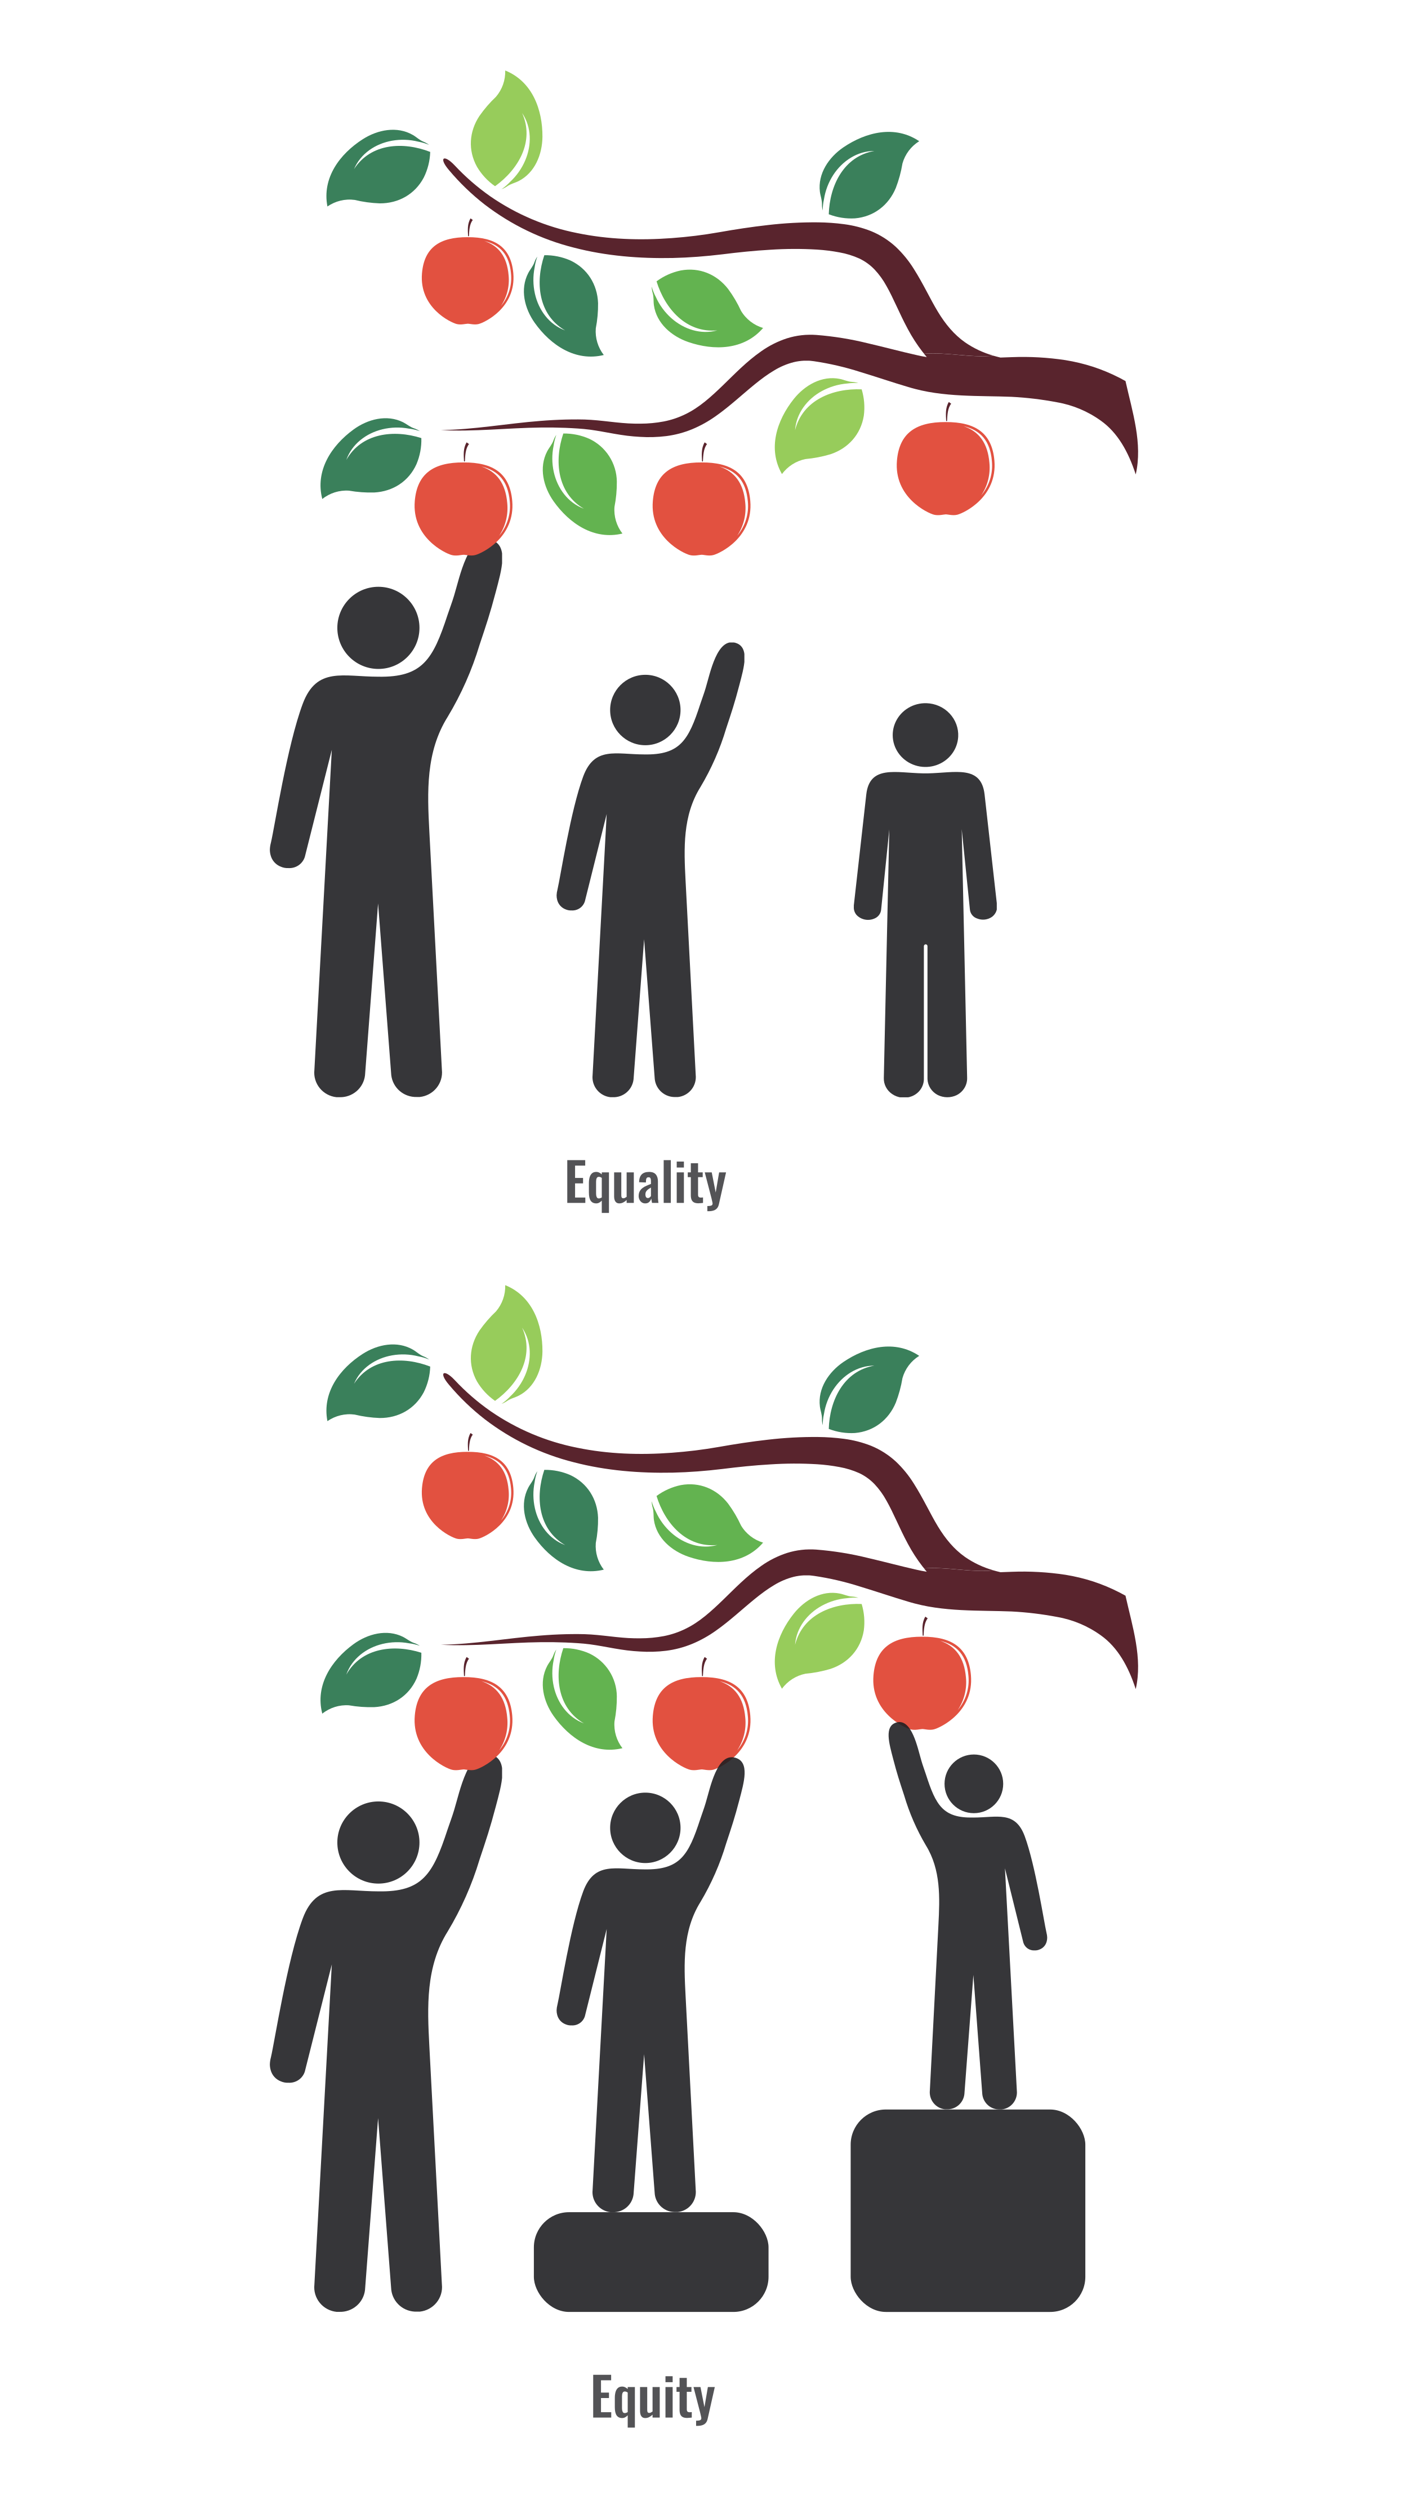 <svg width="480" height="852" viewBox="0 0 480 852" fill="none" xmlns="http://www.w3.org/2000/svg">
<g clip-path="url(#clip0)">
<path fill-rule="evenodd" clip-rule="evenodd" d="M92 289.537C91.992 290.187 92.075 290.836 92.248 291.464C92.469 292.358 92.906 293.186 93.522 293.876C94.139 294.565 94.915 295.096 95.785 295.422C96.576 295.762 97.435 295.917 98.296 295.878C99.53 295.957 100.755 295.624 101.775 294.932C102.795 294.239 103.55 293.228 103.92 292.059L113.117 255.555L107.175 364.717C106.937 366.933 107.597 369.151 109.009 370.885C110.422 372.62 112.472 373.727 114.709 373.966H115.735C117.866 374.032 119.945 373.301 121.557 371.918C123.17 370.536 124.197 368.603 124.436 366.504L128.893 307.929L133.385 366.434C133.624 368.532 134.652 370.465 136.264 371.848C137.877 373.231 139.955 373.962 142.087 373.896H143.113C145.35 373.657 147.399 372.549 148.812 370.815C150.225 369.081 150.885 366.863 150.647 364.647L146.367 283.406C145.659 269.918 145.093 256.326 152.628 244.31C157.263 236.614 160.911 228.376 163.487 219.787C165.822 212.78 167.024 209.277 169.005 201.78C170.986 194.283 173.568 185.77 167.378 183.983C159.596 181.741 156.766 196.595 154.821 202.936C154.149 205.213 153.3 207.385 152.557 209.627C147.605 224.726 144.068 230.927 128.964 230.647C116.973 230.647 107.988 227.144 103.213 239.86C97.872 254.154 93.627 281.9 92.354 287.225C92.149 287.98 92.031 288.755 92 289.537V289.537Z" fill="#1E1E21" fill-opacity="0.89"/>
<circle cx="129" cy="214" r="14" fill="#1E1E21" fill-opacity="0.89"/>
</g>
<g clip-path="url(#clip1)">
<path fill-rule="evenodd" clip-rule="evenodd" d="M189.749 305.144C189.742 305.674 189.81 306.203 189.949 306.714C190.128 307.444 190.482 308.119 190.98 308.681C191.478 309.243 192.106 309.676 192.81 309.942C193.449 310.218 194.144 310.345 194.84 310.313C195.838 310.378 196.829 310.106 197.654 309.542C198.479 308.977 199.09 308.153 199.389 307.2L206.826 277.441L202.02 366.432C201.828 368.238 202.362 370.047 203.504 371.46C204.647 372.874 206.304 373.777 208.113 373.971H208.943C210.667 374.025 212.348 373.429 213.652 372.302C214.955 371.175 215.787 369.599 215.98 367.888L219.584 320.137L223.217 367.831C223.41 369.542 224.241 371.118 225.545 372.245C226.849 373.372 228.53 373.968 230.254 373.914H231.083C232.892 373.72 234.55 372.817 235.693 371.403C236.835 369.99 237.369 368.181 237.176 366.375L233.715 300.146C233.143 289.15 232.685 278.069 238.778 268.274C242.527 262 245.477 255.285 247.56 248.282C249.448 242.57 250.421 239.714 252.022 233.603C253.624 227.491 255.712 220.551 250.707 219.095C244.413 217.267 242.125 229.376 240.552 234.545C240.008 236.402 239.322 238.172 238.721 240C234.716 252.309 231.856 257.364 219.641 257.136C209.944 257.136 202.678 254.28 198.817 264.647C194.497 276.299 191.065 298.918 190.035 303.259C189.87 303.874 189.774 304.507 189.749 305.144V305.144Z" fill="#1E1E21" fill-opacity="0.89"/>
<circle cx="220" cy="242" r="12" fill="#1E1E21" fill-opacity="0.89"/>
</g>
<g clip-path="url(#clip2)">
<path fill-rule="evenodd" clip-rule="evenodd" d="M326.073 373.293C327.198 372.741 328.137 371.887 328.78 370.833C329.423 369.778 329.744 368.568 329.704 367.342L327.861 282.612L330.654 310.031C330.721 310.707 330.985 311.35 331.416 311.885C331.846 312.419 332.425 312.823 333.083 313.048C333.923 313.396 334.842 313.524 335.749 313.419C336.655 313.315 337.518 312.98 338.25 312.45C338.84 311.991 339.3 311.393 339.589 310.714C339.877 310.034 339.983 309.294 339.898 308.564L335.653 270.791C334.508 260.655 325.571 263.4 316.354 263.59H314.679C305.434 263.427 296.469 260.655 295.324 270.791L291.079 308.564C291.066 308.745 291.066 308.926 291.079 309.107C291.018 310.09 291.337 311.059 291.973 311.825C292.718 312.629 293.704 313.185 294.791 313.414C295.879 313.644 297.013 313.534 298.033 313.102C298.667 312.859 299.22 312.452 299.634 311.925C300.047 311.398 300.305 310.772 300.379 310.113L303.172 282.694L301.301 367.424C301.268 368.484 301.507 369.535 301.994 370.483C302.481 371.432 303.203 372.248 304.094 372.859C305.06 373.535 306.187 373.963 307.369 374.101C308.551 374.238 309.749 374.082 310.852 373.647C312.035 373.183 313.054 372.393 313.783 371.375C314.512 370.356 314.92 369.153 314.958 367.913V332.423V322.477C314.964 322.318 315.03 322.167 315.143 322.051C315.256 321.936 315.409 321.865 315.572 321.852V321.852C315.738 321.859 315.894 321.928 316.009 322.045C316.123 322.161 316.187 322.316 316.187 322.477V332.287V367.777C316.23 368.901 316.576 369.994 317.188 370.947C317.801 371.901 318.659 372.681 319.678 373.212C320.665 373.706 321.756 373.97 322.866 373.984C323.975 373.998 325.073 373.762 326.073 373.293V373.293Z" fill="#1E1E21" fill-opacity="0.89"/>
<path fill-rule="evenodd" clip-rule="evenodd" d="M326.66 251.091C326.548 253.23 325.79 255.29 324.48 257.011C323.169 258.732 321.366 260.038 319.295 260.766C317.224 261.493 314.979 261.608 312.841 261.098C310.703 260.587 308.767 259.474 307.277 257.896C305.788 256.319 304.81 254.349 304.468 252.233C304.125 250.117 304.432 247.95 305.351 246.004C306.27 244.057 307.76 242.418 309.633 241.293C311.506 240.167 313.679 239.605 315.879 239.678C317.361 239.726 318.819 240.061 320.166 240.664C321.514 241.266 322.724 242.123 323.728 243.186C324.731 244.248 325.507 245.494 326.011 246.851C326.514 248.209 326.735 249.65 326.66 251.091V251.091Z" fill="#1E1E21" fill-opacity="0.89"/>
</g>
<g clip-path="url(#clip3)">
<path d="M338.68 121.224C335.214 120.259 331.936 118.72 328.981 116.671C325.299 114.082 322.325 110.536 319.702 106.196C317.078 101.855 314.799 96.815 311.518 91.636C309.812 88.898 307.763 86.389 305.42 84.169C302.937 81.878 300.064 80.05 296.936 78.772C293.976 77.611 290.885 76.817 287.732 76.408C284.798 76.02 281.843 75.811 278.884 75.783C273.164 75.733 267.447 76.043 261.766 76.708C256.168 77.334 250.564 78.197 245.13 79.16C239.695 80.123 234.404 80.755 229.013 81.155C218.237 81.955 207.355 81.624 196.805 79.448C186.199 77.358 176.136 73.116 167.239 66.984C162.793 63.878 158.686 60.315 154.986 56.352C151.26 52.418 149.413 53.738 153.107 58.034C156.731 62.346 160.801 66.264 165.248 69.723C174.275 76.643 184.628 81.641 195.665 84.407C206.666 87.271 218.075 88.159 229.357 87.934C234.993 87.803 240.628 87.365 246.263 86.683C251.76 85.996 257.12 85.433 262.542 85.126C267.873 84.773 273.22 84.754 278.552 85.07C281.116 85.231 283.667 85.551 286.191 86.027C288.511 86.439 290.772 87.134 292.922 88.097C294.872 89.022 296.637 90.293 298.132 91.849C299.711 93.53 301.071 95.404 302.176 97.428C304.618 101.699 306.634 106.884 309.477 112.143C310.918 114.857 312.587 117.443 314.467 119.873C314.649 120.104 314.849 120.33 315.037 120.561C322.857 119.936 330.985 122.037 338.68 121.224Z" fill="#59242D"/>
<path d="M383.692 129.873C383.01 129.492 382.321 129.123 381.613 128.76C378.72 127.275 375.714 126.02 372.622 125.007C369.553 124.02 366.413 123.266 363.23 122.75C357.172 121.831 351.039 121.49 344.916 121.73C343.62 121.768 342.336 121.818 341.065 121.868C340.251 121.68 339.45 121.461 338.661 121.243C330.966 122.056 322.839 119.954 315.006 120.58C315.319 120.955 315.632 121.336 315.939 121.705C314.755 121.518 313.572 121.293 312.401 121.011C307.029 119.81 301.531 118.316 295.877 117.009C290.103 115.579 284.22 114.628 278.289 114.163C277.926 114.163 277.488 114.113 277.037 114.101C276.586 114.088 276.192 114.101 275.785 114.101C274.933 114.101 274.082 114.169 273.237 114.263C271.552 114.456 269.889 114.81 268.271 115.32C265.183 116.329 262.262 117.791 259.606 119.66C254.465 123.231 250.445 127.484 246.413 131.374C242.381 135.264 238.417 138.879 233.728 141.143C231.385 142.3 228.898 143.141 226.333 143.644C223.687 144.145 221 144.398 218.306 144.401C216.922 144.401 215.557 144.401 214.193 144.313C212.828 144.226 211.444 144.113 210.048 143.963C207.249 143.669 204.412 143.3 201.501 143.1C200.055 143 198.558 142.956 197.118 142.956C195.678 142.956 194.244 142.956 192.81 143C189.943 143.075 187.083 143.229 184.232 143.463C172.83 144.345 161.692 146.427 150.283 146.59C161.654 147.215 173.05 145.839 184.339 145.72C187.16 145.683 189.978 145.718 192.791 145.827C195.603 145.958 198.427 146.096 201.138 146.452C203.849 146.809 206.641 147.372 209.472 147.859C210.893 148.103 212.327 148.335 213.779 148.516C215.232 148.697 216.722 148.816 218.162 148.898C221.148 149.092 224.146 149.006 227.116 148.641C230.169 148.25 233.156 147.457 236.001 146.283C238.822 145.101 241.504 143.61 243.996 141.837C246.457 140.111 248.73 138.241 250.928 136.377C255.31 132.662 259.437 128.916 263.851 126.296C265.954 125 268.243 124.032 270.638 123.425C271.754 123.16 272.892 122.999 274.038 122.944C274.608 122.944 275.178 122.944 275.747 122.944C276.029 122.944 276.317 122.981 276.599 123.012C276.881 123.044 277.156 123.075 277.501 123.119C282.86 123.908 288.146 125.136 293.304 126.79C298.626 128.397 303.992 130.242 309.583 131.899L310.642 132.206L311.781 132.518C312.545 132.719 313.309 132.9 314.079 133.075C315.613 133.413 317.147 133.7 318.669 133.913C321.73 134.363 324.761 134.62 327.729 134.776C333.671 135.089 339.394 135.026 344.853 135.251C350.085 135.52 355.292 136.147 360.438 137.128C365.795 138.068 370.87 140.206 375.283 143.382C381.037 147.465 384.675 154.013 387.18 161.712C389.603 151.186 386.046 140.405 383.692 129.873Z" fill="#59242D"/>
<path d="M161.172 74.976L160.42 74.425C159.237 76.402 159.494 78.547 159.575 80.517H159.857C159.957 78.559 160.045 76.402 161.172 74.976Z" fill="#59242D"/>
<path d="M159.425 80.842C149.952 80.792 144.611 84.319 143.859 93.156C142.864 104.832 153.546 109.879 155.668 110.436C157.127 110.811 158.73 110.354 159.425 110.336C160.12 110.317 161.717 110.811 163.182 110.436C165.311 109.879 175.992 104.807 174.997 93.156C174.214 84.319 168.886 80.792 159.425 80.842Z" fill="#E25140"/>
<path d="M158.185 157.272H158.486C158.586 155.177 158.686 152.894 159.888 151.355L159.081 150.768C157.816 152.875 158.091 155.17 158.185 157.272Z" fill="#59242D"/>
<path d="M158.016 157.616C147.91 157.559 142.213 161.33 141.405 170.749C140.34 183.213 151.742 188.598 154.015 189.186C155.562 189.592 157.284 189.104 158.016 189.085C158.749 189.067 160.464 189.592 162.017 189.186C164.29 188.598 175.692 183.213 174.627 170.749C173.82 161.324 168.122 157.572 158.016 157.616Z" fill="#E25140"/>
<path d="M164.108 159.004C169.349 160.78 172.342 164.72 172.918 171.462C173.317 175.388 172.341 179.33 170.157 182.619C171.522 181.009 172.548 179.141 173.173 177.126C173.798 175.111 174.01 172.991 173.795 170.893C173.212 164.051 169.913 160.349 164.108 159.004Z" fill="#FAFAFD"/>
<path d="M239.332 157.272H239.626C239.732 155.177 239.833 152.894 241.028 151.355L240.227 150.768C238.969 152.875 239.244 155.17 239.332 157.272Z" fill="#59242D"/>
<path d="M239.169 157.616C229.063 157.559 223.365 161.33 222.558 170.749C221.493 183.213 232.895 188.598 235.168 189.186C236.714 189.592 238.43 189.104 239.169 189.085C239.908 189.067 241.617 189.592 243.17 189.186C245.443 188.598 256.845 183.213 255.78 170.749C254.985 161.324 249.275 157.572 239.169 157.616Z" fill="#E25140"/>
<path d="M245.261 159.004C250.502 160.78 253.495 164.72 254.071 171.462C254.471 175.389 253.492 179.333 251.303 182.619C252.668 181.009 253.695 179.141 254.321 177.126C254.947 175.112 255.16 172.991 254.947 170.893C254.359 164.051 251.065 160.349 245.261 159.004Z" fill="#FAFAFD"/>
<path d="M322.557 143.507H322.857C322.964 141.418 323.058 139.129 324.26 137.597L323.459 137.009C322.194 139.116 322.469 141.405 322.557 143.507Z" fill="#59242D"/>
<path d="M322.388 143.857C312.282 143.801 306.584 147.565 305.777 156.99C304.712 169.448 316.114 174.839 318.387 175.427C319.94 175.833 321.655 175.345 322.388 175.32C323.12 175.295 324.842 175.833 326.389 175.427C328.662 174.839 340.063 169.448 338.999 156.99C338.191 147.565 332.494 143.813 322.388 143.857Z" fill="#E25140"/>
<path d="M328.48 145.245C333.721 147.021 336.714 150.961 337.29 157.703C337.686 161.633 336.701 165.577 334.503 168.86C335.869 167.251 336.895 165.383 337.521 163.368C338.147 161.353 338.36 159.233 338.148 157.134C337.584 150.292 334.284 146.59 328.48 145.245Z" fill="#FAFAFD"/>
<path d="M165.129 82.143C170.038 83.806 172.843 87.496 173.381 93.813C173.755 97.492 172.842 101.187 170.795 104.269C172.075 102.761 173.037 101.011 173.625 99.123C174.212 97.235 174.412 95.248 174.214 93.281C173.657 86.902 170.57 83.4 165.129 82.143Z" fill="#FAFAFD"/>
<path d="M282.535 73.025C285.375 74.129 288.421 74.607 291.463 74.425C297.881 73.875 302.959 69.941 305.395 64.056C306.429 61.363 307.186 58.572 307.655 55.726C308.542 52.57 310.579 49.86 313.365 48.128C305.1 42.549 295.208 45.001 287.506 50.229C282.541 53.625 278.74 59.197 279.51 65.382C279.698 66.846 280.256 68.121 280.218 69.629C280.205 70.345 280.287 71.06 280.462 71.755C280.47 70.476 280.615 69.201 280.894 67.953C281.358 64.969 282.449 62.118 284.094 59.585C287.224 54.819 292.277 51.455 298.088 51.455C287.619 53.268 282.823 63.269 282.535 73.025Z" fill="#3A805B"/>
<path d="M271.045 146.621C271.465 140.83 275.209 135.989 280.199 133.281C282.854 131.836 285.782 130.963 288.796 130.717C290.06 130.53 291.341 130.482 292.615 130.573C291.936 130.349 291.231 130.213 290.518 130.167C289.009 130.098 287.775 129.441 286.329 129.154C280.205 127.903 274.364 131.293 270.607 135.989C264.821 143.25 261.628 152.944 266.581 161.587C268.52 158.939 271.381 157.111 274.602 156.465C277.479 156.204 280.323 155.658 283.092 154.832C289.147 152.837 293.454 148.078 294.481 141.699C294.883 138.682 294.633 135.613 293.749 132.7C283.981 132.293 273.637 136.308 271.045 146.621Z" fill="#97CC5B"/>
<path d="M169.08 32.987C166.987 34.969 165.099 37.156 163.445 39.516C159.92 44.826 159.488 51.223 162.612 56.852C164.163 59.474 166.262 61.731 168.767 63.469C176.706 57.771 182.335 48.215 177.996 38.522C181.252 43.331 181.283 49.422 179.06 54.657C177.874 57.434 176.116 59.931 173.901 61.986C173.02 62.919 172.045 63.758 170.99 64.488C171.656 64.246 172.287 63.918 172.868 63.512C174.12 62.637 175.473 62.387 176.788 61.724C182.354 58.903 184.858 52.643 184.927 46.633C184.977 37.358 181.483 27.765 172.236 24.031C172.334 27.304 171.209 30.497 169.08 32.987V32.987Z" fill="#97CC5B"/>
<path d="M203.11 111.918C203.665 109.086 203.926 106.204 203.886 103.319C203.649 96.952 200.255 91.505 194.426 88.766C191.634 87.545 188.613 86.937 185.566 86.983C182.435 96.239 183.468 107.284 192.66 112.625C187.206 110.623 183.619 105.695 182.36 100.117C181.698 97.172 181.664 94.12 182.26 91.161C182.434 89.896 182.742 88.652 183.18 87.452C182.775 88.032 182.449 88.663 182.21 89.329C181.728 90.761 180.757 91.761 180.075 93.081C177.207 98.622 178.822 105.157 182.31 110.06C187.701 117.621 196.141 123.369 205.834 120.999C203.831 118.413 202.86 115.177 203.11 111.918Z" fill="#3A805B"/>
<path d="M144.46 60.536C145.818 57.81 146.569 54.823 146.664 51.78C137.554 48.234 126.465 48.728 120.693 57.64C122.953 52.293 128.05 48.947 133.66 47.959C136.636 47.437 139.69 47.55 142.62 48.29C143.879 48.517 145.11 48.881 146.289 49.379C145.71 48.946 145.079 48.589 144.41 48.315C143.002 47.771 142.044 46.752 140.766 46.014C135.369 42.887 128.751 44.2 123.685 47.44C115.871 52.443 109.723 60.604 111.626 70.386C114.325 68.505 117.632 67.704 120.893 68.14C123.701 68.819 126.571 69.213 129.458 69.316C135.839 69.347 141.442 66.221 144.46 60.536Z" fill="#3A805B"/>
<path d="M118.05 156.784C119.972 151.318 124.85 147.647 130.385 146.315C133.324 145.61 136.379 145.531 139.351 146.083C140.631 146.232 141.891 146.522 143.108 146.946C142.512 146.551 141.868 146.234 141.192 146.002C139.752 145.539 138.731 144.589 137.435 143.926C131.856 141.143 125.332 142.862 120.473 146.427C112.96 151.924 107.362 160.442 109.873 170.08C112.439 168.031 115.68 167.016 118.958 167.234C121.804 167.733 124.692 167.942 127.58 167.86C133.948 167.522 139.351 164.057 141.981 158.197C143.166 155.39 143.732 152.361 143.64 149.317C134.298 146.346 123.26 147.528 118.05 156.784Z" fill="#3A805B"/>
<path d="M252.624 105.952C251.42 103.331 249.952 100.839 248.241 98.516C244.334 93.475 238.399 91.011 232.069 92.187C229.085 92.814 226.272 94.076 223.822 95.889C226.684 105.226 233.953 113.606 244.535 112.6C238.931 114.151 233.139 112.231 228.882 108.453C226.625 106.442 224.818 103.979 223.578 101.224C222.98 100.096 222.506 98.907 222.163 97.678C222.177 98.391 222.284 99.1 222.482 99.785C222.927 101.23 222.72 102.612 222.927 104.069C223.822 110.242 228.957 114.613 234.648 116.577C243.414 119.585 253.645 119.348 260.144 111.787C256.996 110.848 254.313 108.767 252.624 105.952Z" fill="#63B350"/>
<path d="M209.484 172.744C210.041 169.912 210.31 167.031 210.285 164.145C210.248 161.078 209.348 158.084 207.687 155.505C206.026 152.926 203.672 150.866 200.894 149.561C198.106 148.331 195.087 147.714 192.04 147.753C188.909 156.997 189.88 168.041 199.053 173.394C193.599 171.374 190.03 166.434 188.79 160.886C188.14 157.937 188.119 154.883 188.728 151.925C188.905 150.661 189.216 149.42 189.654 148.222C189.25 148.803 188.922 149.434 188.678 150.098C188.189 151.524 187.219 152.525 186.53 153.851C183.644 159.373 185.247 165.921 188.709 170.837C194.075 178.41 202.484 184.189 212.195 181.85C210.186 179.259 209.219 176.011 209.484 172.744V172.744Z" fill="#63B350"/>
</g>
<path d="M193.386 410V395.42H199.506V397.292H196.05V401.486H198.768V403.34H196.05V408.164H199.542V410H193.386ZM205.153 413.42V409.226C204.877 409.514 204.583 409.742 204.271 409.91C203.959 410.078 203.623 410.162 203.263 410.162C202.435 410.162 201.811 409.868 201.391 409.28C200.971 408.692 200.761 407.75 200.761 406.454V403.268C200.761 402.548 200.839 401.9 200.995 401.324C201.151 400.748 201.409 400.292 201.769 399.956C202.141 399.608 202.633 399.434 203.245 399.434C203.617 399.434 203.959 399.512 204.271 399.668C204.595 399.824 204.889 400.028 205.153 400.28V399.596H207.601V413.42H205.153ZM204.181 408.47C204.313 408.47 204.463 408.44 204.631 408.38C204.811 408.32 204.985 408.236 205.153 408.128V401.468C205.009 401.36 204.853 401.276 204.685 401.216C204.517 401.144 204.343 401.108 204.163 401.108C203.803 401.108 203.551 401.27 203.407 401.594C203.275 401.906 203.209 402.29 203.209 402.746V406.634C203.209 406.982 203.233 407.294 203.281 407.57C203.341 407.846 203.437 408.068 203.569 408.236C203.713 408.392 203.917 408.47 204.181 408.47ZM211.123 410.162C210.715 410.162 210.379 410.06 210.115 409.856C209.851 409.64 209.659 409.358 209.539 409.01C209.419 408.65 209.359 408.272 209.359 407.876V399.596H211.807V407.426C211.807 407.738 211.855 407.984 211.951 408.164C212.059 408.332 212.251 408.416 212.527 408.416C212.707 408.416 212.887 408.368 213.067 408.272C213.259 408.176 213.445 408.062 213.625 407.93V399.596H216.073V410H213.625V409.01C213.277 409.346 212.893 409.622 212.473 409.838C212.053 410.054 211.603 410.162 211.123 410.162ZM219.973 410.162C219.505 410.162 219.103 410.042 218.767 409.802C218.431 409.55 218.173 409.238 217.993 408.866C217.813 408.482 217.723 408.086 217.723 407.678C217.723 407.03 217.843 406.484 218.083 406.04C218.323 405.596 218.641 405.224 219.037 404.924C219.433 404.624 219.883 404.366 220.387 404.15C220.891 403.922 221.401 403.718 221.917 403.538V402.638C221.917 402.338 221.893 402.086 221.845 401.882C221.809 401.678 221.731 401.522 221.611 401.414C221.503 401.306 221.329 401.252 221.089 401.252C220.885 401.252 220.717 401.3 220.585 401.396C220.465 401.492 220.375 401.63 220.315 401.81C220.267 401.978 220.237 402.176 220.225 402.404L220.189 403.034L217.867 402.944C217.903 401.744 218.197 400.862 218.749 400.298C219.313 399.722 220.165 399.434 221.305 399.434C222.349 399.434 223.105 399.722 223.573 400.298C224.053 400.874 224.293 401.654 224.293 402.638V407.444C224.293 407.828 224.299 408.176 224.311 408.488C224.335 408.8 224.359 409.082 224.383 409.334C224.419 409.586 224.449 409.808 224.473 410H222.277C222.241 409.76 222.193 409.49 222.133 409.19C222.085 408.878 222.049 408.65 222.025 408.506C221.905 408.926 221.677 409.31 221.341 409.658C221.005 409.994 220.549 410.162 219.973 410.162ZM220.873 408.344C221.029 408.344 221.173 408.308 221.305 408.236C221.449 408.152 221.575 408.056 221.683 407.948C221.791 407.84 221.869 407.744 221.917 407.66V404.762C221.653 404.918 221.401 405.074 221.161 405.23C220.933 405.386 220.729 405.56 220.549 405.752C220.381 405.932 220.249 406.13 220.153 406.346C220.069 406.562 220.027 406.814 220.027 407.102C220.027 407.486 220.099 407.792 220.243 408.02C220.399 408.236 220.609 408.344 220.873 408.344ZM226.257 410V395.42H228.687V410H226.257ZM230.702 410V399.596H233.15V410H230.702ZM230.702 397.94V395.906H233.15V397.94H230.702ZM238.101 410.126C237.441 410.126 236.919 410.018 236.535 409.802C236.163 409.586 235.899 409.274 235.743 408.866C235.587 408.458 235.509 407.972 235.509 407.408V401.216H234.465V399.596H235.509V396.482H237.975V399.596H239.559V401.216H237.975V407.192C237.975 407.552 238.053 407.81 238.209 407.966C238.365 408.11 238.599 408.182 238.911 408.182C239.043 408.182 239.169 408.176 239.289 408.164C239.421 408.152 239.547 408.14 239.667 408.128V410C239.463 410.024 239.223 410.048 238.947 410.072C238.683 410.108 238.401 410.126 238.101 410.126ZM241.144 412.826V411.062C241.564 411.062 241.906 411.038 242.17 410.99C242.434 410.942 242.626 410.858 242.746 410.738C242.866 410.618 242.926 410.45 242.926 410.234C242.926 410.078 242.884 409.832 242.8 409.496C242.728 409.16 242.644 408.794 242.548 408.398L240.262 399.596H242.638L243.988 406.454L245.158 399.596H247.516L245.086 410.414C244.954 411.026 244.732 411.506 244.42 411.854C244.108 412.202 243.718 412.448 243.25 412.592C242.782 412.748 242.236 412.826 241.612 412.826H241.144Z" fill="#1E1E21" fill-opacity="0.76"/>
<g clip-path="url(#clip4)">
<path fill-rule="evenodd" clip-rule="evenodd" d="M92 703.537C91.992 704.187 92.075 704.836 92.248 705.464C92.469 706.358 92.906 707.186 93.522 707.876C94.139 708.565 94.915 709.096 95.785 709.422C96.576 709.762 97.435 709.917 98.296 709.878C99.53 709.957 100.755 709.624 101.775 708.932C102.795 708.239 103.55 707.228 103.92 706.059L113.117 669.555L107.175 778.717C106.937 780.933 107.597 783.151 109.009 784.885C110.422 786.62 112.472 787.727 114.709 787.966H115.735C117.866 788.032 119.945 787.301 121.557 785.918C123.17 784.536 124.197 782.603 124.436 780.504L128.893 721.929L133.385 780.434C133.624 782.532 134.652 784.465 136.264 785.848C137.877 787.231 139.955 787.962 142.087 787.896H143.113C145.35 787.657 147.399 786.549 148.812 784.815C150.225 783.081 150.885 780.863 150.647 778.647L146.367 697.406C145.659 683.918 145.093 670.326 152.628 658.31C157.263 650.614 160.911 642.376 163.487 633.787C165.822 626.78 167.024 623.277 169.005 615.78C170.986 608.283 173.568 599.77 167.378 597.983C159.596 595.741 156.766 610.595 154.821 616.936C154.149 619.213 153.3 621.385 152.557 623.627C147.605 638.726 144.068 644.927 128.964 644.647C116.973 644.647 107.988 641.144 103.213 653.86C97.872 668.154 93.627 695.9 92.354 701.225C92.149 701.98 92.031 702.755 92 703.537V703.537Z" fill="#1E1E21" fill-opacity="0.89"/>
<circle cx="129" cy="628" r="14" fill="#1E1E21" fill-opacity="0.89"/>
</g>
<g clip-path="url(#clip5)">
<path d="M338.68 535.224C335.214 534.259 331.936 532.72 328.981 530.671C325.299 528.082 322.325 524.536 319.702 520.196C317.078 515.855 314.799 510.815 311.518 505.637C309.812 502.898 307.763 500.389 305.42 498.169C302.937 495.878 300.064 494.05 296.936 492.772C293.976 491.611 290.885 490.817 287.732 490.408C284.798 490.02 281.843 489.811 278.884 489.783C273.164 489.733 267.447 490.043 261.766 490.708C256.168 491.334 250.564 492.197 245.13 493.16C239.695 494.123 234.404 494.755 229.013 495.155C218.237 495.955 207.355 495.624 196.805 493.448C186.199 491.358 176.136 487.116 167.239 480.983C162.793 477.878 158.686 474.315 154.986 470.352C151.26 466.418 149.413 467.738 153.107 472.034C156.731 476.346 160.801 480.264 165.248 483.723C174.275 490.643 184.628 495.641 195.665 498.407C206.666 501.271 218.075 502.159 229.357 501.934C234.993 501.803 240.628 501.365 246.263 500.683C251.76 499.995 257.12 499.433 262.542 499.126C267.873 498.773 273.22 498.754 278.552 499.07C281.116 499.231 283.667 499.551 286.191 500.027C288.511 500.439 290.772 501.134 292.922 502.097C294.872 503.022 296.637 504.293 298.132 505.849C299.711 507.53 301.071 509.404 302.176 511.428C304.618 515.699 306.634 520.884 309.477 526.143C310.918 528.857 312.587 531.443 314.467 533.873C314.649 534.104 314.849 534.33 315.037 534.561C322.857 533.936 330.985 536.037 338.68 535.224Z" fill="#59242D"/>
<path d="M383.692 543.873C383.01 543.492 382.321 543.123 381.613 542.76C378.72 541.275 375.714 540.02 372.622 539.007C369.553 538.02 366.413 537.266 363.23 536.75C357.172 535.831 351.039 535.49 344.916 535.73C343.62 535.768 342.336 535.818 341.065 535.868C340.251 535.68 339.45 535.461 338.661 535.243C330.966 536.056 322.839 533.954 315.006 534.58C315.319 534.955 315.632 535.336 315.939 535.705C314.755 535.518 313.572 535.293 312.401 535.011C307.029 533.81 301.531 532.316 295.877 531.009C290.103 529.579 284.22 528.628 278.289 528.163C277.926 528.163 277.488 528.113 277.037 528.101C276.586 528.088 276.192 528.101 275.785 528.101C274.933 528.101 274.082 528.169 273.237 528.263C271.552 528.456 269.889 528.81 268.271 529.32C265.183 530.329 262.262 531.791 259.606 533.66C254.465 537.231 250.445 541.484 246.413 545.374C242.381 549.264 238.417 552.879 233.728 555.143C231.385 556.3 228.898 557.141 226.333 557.644C223.687 558.145 221 558.398 218.306 558.401C216.922 558.401 215.557 558.401 214.193 558.313C212.828 558.226 211.444 558.113 210.048 557.963C207.249 557.669 204.412 557.3 201.501 557.1C200.055 557 198.558 556.956 197.118 556.956C195.678 556.956 194.244 556.956 192.81 557C189.943 557.075 187.083 557.229 184.232 557.463C172.83 558.345 161.692 560.427 150.283 560.59C161.654 561.215 173.05 559.839 184.339 559.72C187.16 559.683 189.978 559.718 192.791 559.827C195.603 559.958 198.427 560.096 201.138 560.452C203.849 560.809 206.641 561.372 209.472 561.859C210.893 562.103 212.327 562.335 213.779 562.516C215.232 562.697 216.722 562.816 218.162 562.898C221.148 563.092 224.146 563.006 227.116 562.641C230.169 562.25 233.156 561.457 236.001 560.283C238.822 559.101 241.504 557.61 243.996 555.837C246.457 554.111 248.73 552.241 250.928 550.377C255.31 546.662 259.437 542.916 263.851 540.296C265.954 539 268.243 538.032 270.638 537.425C271.754 537.16 272.892 536.999 274.038 536.944C274.608 536.944 275.178 536.944 275.747 536.944C276.029 536.944 276.317 536.981 276.599 537.012C276.881 537.044 277.156 537.075 277.501 537.119C282.86 537.908 288.146 539.136 293.304 540.79C298.626 542.397 303.992 544.242 309.583 545.899L310.642 546.206L311.781 546.518C312.545 546.719 313.309 546.9 314.079 547.075C315.613 547.413 317.147 547.7 318.669 547.913C321.73 548.363 324.761 548.62 327.729 548.776C333.671 549.089 339.394 549.026 344.853 549.251C350.085 549.52 355.292 550.147 360.438 551.128C365.795 552.068 370.87 554.206 375.283 557.382C381.037 561.465 384.675 568.013 387.18 575.712C389.603 565.186 386.046 554.405 383.692 543.873Z" fill="#59242D"/>
<path d="M161.172 488.976L160.42 488.426C159.237 490.402 159.494 492.547 159.575 494.517H159.857C159.957 492.559 160.045 490.402 161.172 488.976Z" fill="#59242D"/>
<path d="M159.425 494.842C149.952 494.792 144.611 498.319 143.859 507.156C142.864 518.832 153.546 523.879 155.668 524.436C157.127 524.811 158.73 524.354 159.425 524.336C160.12 524.317 161.717 524.811 163.182 524.436C165.311 523.879 175.992 518.807 174.997 507.156C174.214 498.319 168.886 494.792 159.425 494.842Z" fill="#E25140"/>
<path d="M158.185 571.272H158.486C158.586 569.177 158.686 566.894 159.888 565.355L159.081 564.768C157.816 566.875 158.091 569.17 158.185 571.272Z" fill="#59242D"/>
<path d="M158.016 571.616C147.91 571.559 142.213 575.33 141.405 584.749C140.34 597.213 151.742 602.598 154.015 603.186C155.562 603.592 157.284 603.104 158.016 603.085C158.749 603.067 160.464 603.592 162.017 603.186C164.29 602.598 175.692 597.213 174.627 584.749C173.82 575.324 168.122 571.572 158.016 571.616Z" fill="#E25140"/>
<path d="M164.108 573.004C169.349 574.78 172.342 578.72 172.918 585.462C173.317 589.388 172.341 593.33 170.157 596.619C171.522 595.009 172.548 593.141 173.173 591.126C173.798 589.111 174.01 586.991 173.795 584.893C173.212 578.051 169.913 574.349 164.108 573.004Z" fill="#FAFAFD"/>
<path d="M239.332 571.272H239.626C239.732 569.177 239.833 566.894 241.028 565.355L240.227 564.768C238.969 566.875 239.244 569.17 239.332 571.272Z" fill="#59242D"/>
<path d="M239.169 571.616C229.063 571.559 223.365 575.33 222.558 584.749C221.493 597.213 232.895 602.598 235.168 603.186C236.714 603.592 238.43 603.104 239.169 603.085C239.908 603.067 241.617 603.592 243.17 603.186C245.443 602.598 256.845 597.213 255.78 584.749C254.985 575.324 249.275 571.572 239.169 571.616Z" fill="#E25140"/>
<path d="M245.261 573.004C250.502 574.78 253.495 578.72 254.071 585.462C254.471 589.389 253.492 593.333 251.303 596.619C252.668 595.009 253.695 593.141 254.321 591.126C254.947 589.112 255.16 586.991 254.947 584.893C254.359 578.051 251.065 574.349 245.261 573.004Z" fill="#FAFAFD"/>
<path d="M314.557 557.507H314.857C314.964 555.418 315.058 553.129 316.26 551.597L315.459 551.009C314.194 553.116 314.469 555.405 314.557 557.507Z" fill="#59242D"/>
<path d="M314.388 557.857C304.282 557.801 298.584 561.565 297.777 570.99C296.712 583.448 308.114 588.839 310.387 589.427C311.94 589.833 313.655 589.345 314.388 589.32C315.12 589.295 316.842 589.833 318.389 589.427C320.662 588.839 332.063 583.448 330.999 570.99C330.191 561.565 324.494 557.813 314.388 557.857Z" fill="#E25140"/>
<path d="M320.48 559.245C325.721 561.021 328.714 564.961 329.29 571.703C329.686 575.633 328.701 579.577 326.503 582.86C327.869 581.251 328.895 579.383 329.521 577.368C330.147 575.353 330.36 573.233 330.148 571.134C329.584 564.292 326.284 560.59 320.48 559.245Z" fill="#FAFAFD"/>
<path d="M165.129 496.143C170.038 497.806 172.843 501.496 173.381 507.813C173.755 511.492 172.842 515.187 170.795 518.269C172.075 516.761 173.037 515.011 173.625 513.123C174.212 511.235 174.412 509.248 174.214 507.281C173.657 500.902 170.57 497.4 165.129 496.143Z" fill="#FAFAFD"/>
<path d="M282.535 487.025C285.375 488.129 288.421 488.607 291.463 488.426C297.881 487.875 302.959 483.941 305.395 478.056C306.429 475.363 307.186 472.572 307.655 469.726C308.542 466.57 310.579 463.86 313.365 462.128C305.1 456.549 295.208 459.001 287.506 464.229C282.541 467.625 278.74 473.197 279.51 479.382C279.698 480.846 280.256 482.122 280.218 483.629C280.205 484.345 280.287 485.06 280.462 485.755C280.47 484.476 280.615 483.201 280.894 481.953C281.358 478.969 282.449 476.118 284.094 473.585C287.224 468.819 292.277 465.455 298.088 465.455C287.619 467.268 282.823 477.268 282.535 487.025Z" fill="#3A805B"/>
<path d="M271.045 560.621C271.465 554.83 275.209 549.989 280.199 547.281C282.854 545.836 285.782 544.963 288.796 544.717C290.06 544.53 291.341 544.482 292.615 544.573C291.936 544.349 291.231 544.213 290.518 544.167C289.009 544.098 287.775 543.441 286.329 543.154C280.205 541.903 274.364 545.293 270.607 549.989C264.821 557.25 261.628 566.944 266.581 575.587C268.52 572.939 271.381 571.111 274.602 570.465C277.479 570.204 280.323 569.658 283.092 568.832C289.147 566.837 293.454 562.078 294.481 555.699C294.883 552.682 294.633 549.613 293.749 546.7C283.981 546.293 273.637 550.308 271.045 560.621Z" fill="#97CC5B"/>
<path d="M169.08 446.987C166.987 448.969 165.099 451.156 163.445 453.516C159.92 458.826 159.488 465.223 162.612 470.852C164.163 473.474 166.262 475.731 168.767 477.469C176.706 471.771 182.335 462.215 177.996 452.522C181.252 457.331 181.283 463.422 179.06 468.657C177.874 471.434 176.116 473.931 173.901 475.986C173.02 476.919 172.045 477.758 170.99 478.488C171.656 478.246 172.287 477.918 172.868 477.512C174.12 476.637 175.473 476.387 176.788 475.724C182.354 472.903 184.858 466.643 184.927 460.633C184.977 451.358 181.483 441.765 172.236 438.031C172.334 441.304 171.209 444.497 169.08 446.987V446.987Z" fill="#97CC5B"/>
<path d="M203.11 525.918C203.665 523.086 203.926 520.204 203.886 517.319C203.649 510.952 200.255 505.505 194.426 502.766C191.634 501.545 188.613 500.937 185.566 500.983C182.435 510.239 183.468 521.284 192.66 526.625C187.206 524.623 183.619 519.695 182.36 514.117C181.698 511.172 181.664 508.12 182.26 505.161C182.434 503.896 182.742 502.652 183.18 501.452C182.775 502.032 182.449 502.663 182.21 503.329C181.728 504.761 180.757 505.761 180.075 507.081C177.207 512.622 178.822 519.157 182.31 524.06C187.701 531.621 196.141 537.369 205.834 534.999C203.831 532.413 202.86 529.177 203.11 525.918Z" fill="#3A805B"/>
<path d="M144.46 474.536C145.818 471.81 146.569 468.823 146.664 465.78C137.554 462.234 126.465 462.728 120.693 471.64C122.953 466.293 128.05 462.947 133.66 461.959C136.636 461.437 139.69 461.55 142.62 462.29C143.879 462.516 145.11 462.881 146.289 463.379C145.71 462.946 145.079 462.589 144.41 462.315C143.002 461.771 142.044 460.752 140.766 460.014C135.369 456.887 128.751 458.2 123.685 461.44C115.871 466.443 109.723 474.604 111.626 484.386C114.325 482.505 117.632 481.704 120.893 482.14C123.701 482.819 126.571 483.213 129.458 483.316C135.839 483.347 141.442 480.22 144.46 474.536Z" fill="#3A805B"/>
<path d="M118.05 570.784C119.972 565.318 124.85 561.647 130.385 560.315C133.324 559.61 136.379 559.531 139.351 560.083C140.631 560.232 141.891 560.522 143.108 560.946C142.512 560.551 141.868 560.234 141.192 560.002C139.752 559.539 138.731 558.589 137.435 557.926C131.856 555.143 125.332 556.862 120.473 560.427C112.96 565.924 107.362 574.442 109.873 584.08C112.439 582.031 115.68 581.016 118.958 581.234C121.804 581.733 124.692 581.942 127.58 581.86C133.948 581.522 139.351 578.057 141.981 572.197C143.166 569.39 143.732 566.361 143.64 563.317C134.298 560.346 123.26 561.528 118.05 570.784Z" fill="#3A805B"/>
<path d="M252.624 519.952C251.42 517.331 249.952 514.839 248.241 512.516C244.334 507.475 238.399 505.011 232.069 506.187C229.085 506.814 226.272 508.076 223.822 509.889C226.684 519.226 233.953 527.606 244.535 526.6C238.931 528.151 233.139 526.231 228.882 522.453C226.625 520.442 224.818 517.979 223.578 515.224C222.98 514.096 222.506 512.907 222.163 511.678C222.177 512.391 222.284 513.1 222.482 513.785C222.927 515.23 222.72 516.612 222.927 518.069C223.822 524.242 228.957 528.613 234.648 530.577C243.414 533.585 253.645 533.348 260.144 525.787C256.996 524.848 254.313 522.767 252.624 519.952Z" fill="#63B350"/>
<path d="M209.484 586.744C210.041 583.912 210.31 581.031 210.285 578.145C210.248 575.078 209.348 572.084 207.687 569.505C206.026 566.926 203.672 564.866 200.894 563.561C198.106 562.331 195.087 561.714 192.04 561.753C188.909 570.997 189.88 582.041 199.053 587.394C193.599 585.374 190.03 580.434 188.79 574.886C188.14 571.937 188.119 568.883 188.728 565.925C188.905 564.661 189.216 563.42 189.654 562.222C189.25 562.803 188.922 563.434 188.678 564.098C188.189 565.524 187.219 566.525 186.53 567.851C183.644 573.373 185.247 579.921 188.709 584.837C194.075 592.41 202.484 598.189 212.195 595.85C210.186 593.259 209.219 590.011 209.484 586.744V586.744Z" fill="#63B350"/>
</g>
<path d="M202.223 824V809.42H208.343V811.292H204.887V815.486H207.605V817.34H204.887V822.164H208.379V824H202.223ZM213.99 827.42V823.226C213.714 823.514 213.42 823.742 213.108 823.91C212.796 824.078 212.46 824.162 212.1 824.162C211.272 824.162 210.648 823.868 210.228 823.28C209.808 822.692 209.598 821.75 209.598 820.454V817.268C209.598 816.548 209.676 815.9 209.832 815.324C209.988 814.748 210.246 814.292 210.606 813.956C210.978 813.608 211.47 813.434 212.082 813.434C212.454 813.434 212.796 813.512 213.108 813.668C213.432 813.824 213.726 814.028 213.99 814.28V813.596H216.438V827.42H213.99ZM213.018 822.47C213.15 822.47 213.3 822.44 213.468 822.38C213.648 822.32 213.822 822.236 213.99 822.128V815.468C213.846 815.36 213.69 815.276 213.522 815.216C213.354 815.144 213.18 815.108 213 815.108C212.64 815.108 212.388 815.27 212.244 815.594C212.112 815.906 212.046 816.29 212.046 816.746V820.634C212.046 820.982 212.07 821.294 212.118 821.57C212.178 821.846 212.274 822.068 212.406 822.236C212.55 822.392 212.754 822.47 213.018 822.47ZM219.96 824.162C219.552 824.162 219.216 824.06 218.952 823.856C218.688 823.64 218.496 823.358 218.376 823.01C218.256 822.65 218.196 822.272 218.196 821.876V813.596H220.644V821.426C220.644 821.738 220.692 821.984 220.788 822.164C220.896 822.332 221.088 822.416 221.364 822.416C221.544 822.416 221.724 822.368 221.904 822.272C222.096 822.176 222.282 822.062 222.462 821.93V813.596H224.91V824H222.462V823.01C222.114 823.346 221.73 823.622 221.31 823.838C220.89 824.054 220.44 824.162 219.96 824.162ZM226.865 824V813.596H229.313V824H226.865ZM226.865 811.94V809.906H229.313V811.94H226.865ZM234.264 824.126C233.604 824.126 233.082 824.018 232.698 823.802C232.326 823.586 232.062 823.274 231.906 822.866C231.75 822.458 231.672 821.972 231.672 821.408V815.216H230.628V813.596H231.672V810.482H234.138V813.596H235.722V815.216H234.138V821.192C234.138 821.552 234.216 821.81 234.372 821.966C234.528 822.11 234.762 822.182 235.074 822.182C235.206 822.182 235.332 822.176 235.452 822.164C235.584 822.152 235.71 822.14 235.83 822.128V824C235.626 824.024 235.386 824.048 235.11 824.072C234.846 824.108 234.564 824.126 234.264 824.126ZM237.307 826.826V825.062C237.727 825.062 238.069 825.038 238.333 824.99C238.597 824.942 238.789 824.858 238.909 824.738C239.029 824.618 239.089 824.45 239.089 824.234C239.089 824.078 239.047 823.832 238.963 823.496C238.891 823.16 238.807 822.794 238.711 822.398L236.425 813.596H238.801L240.151 820.454L241.321 813.596H243.679L241.249 824.414C241.117 825.026 240.895 825.506 240.583 825.854C240.271 826.202 239.881 826.448 239.413 826.592C238.945 826.748 238.399 826.826 237.775 826.826H237.307Z" fill="#1E1E21" fill-opacity="0.76"/>
<path fill-rule="evenodd" clip-rule="evenodd" d="M189.749 685.163C189.742 685.694 189.81 686.222 189.949 686.734C190.128 687.463 190.482 688.138 190.98 688.7C191.478 689.263 192.106 689.695 192.81 689.961C193.449 690.238 194.144 690.365 194.84 690.332C195.838 690.397 196.829 690.126 197.654 689.561C198.479 688.997 199.09 688.172 199.389 687.219L206.826 657.461L202.02 746.451C201.828 748.258 202.362 750.066 203.504 751.48C204.647 752.894 206.304 753.797 208.113 753.991H208.943C210.667 754.045 212.348 753.449 213.652 752.322C214.955 751.195 215.787 749.619 215.98 747.908L219.584 700.157L223.217 747.851C223.41 749.562 224.241 751.138 225.545 752.265C226.849 753.392 228.53 753.988 230.254 753.934H231.083C232.892 753.74 234.55 752.837 235.693 751.423C236.835 750.009 237.369 748.201 237.176 746.394L233.715 680.165C233.143 669.17 232.685 658.089 238.778 648.293C242.527 642.02 245.477 635.304 247.56 628.302C249.448 622.59 250.421 619.734 252.022 613.622C253.624 607.511 255.712 600.571 250.707 599.114C244.413 597.286 242.125 609.395 240.552 614.565C240.008 616.421 239.322 618.192 238.721 620.02C234.716 632.329 231.856 637.384 219.641 637.155C209.944 637.155 202.678 634.299 198.817 644.666C194.497 656.318 191.065 678.937 190.035 683.278C189.87 683.894 189.774 684.526 189.749 685.163V685.163Z" fill="#1E1E21" fill-opacity="0.89"/>
<rect x="182" y="754" width="80" height="34" rx="12" fill="#1E1E21" fill-opacity="0.89"/>
<circle cx="220" cy="623" r="12" fill="#1E1E21" fill-opacity="0.89"/>
<path fill-rule="evenodd" clip-rule="evenodd" d="M357 660.368C357.006 660.82 356.949 661.27 356.831 661.705C356.68 662.326 356.382 662.901 355.962 663.38C355.541 663.859 355.012 664.227 354.418 664.453C353.879 664.689 353.293 664.797 352.705 664.77C351.863 664.825 351.028 664.594 350.332 664.113C349.636 663.632 349.121 662.93 348.869 662.119L342.595 636.779L346.649 712.555C346.811 714.093 346.361 715.633 345.397 716.837C344.434 718.041 343.035 718.81 341.509 718.975H340.81C339.356 719.021 337.938 718.514 336.838 717.554C335.738 716.594 335.037 715.252 334.874 713.795L331.834 673.135L328.769 713.747C328.607 715.204 327.905 716.546 326.806 717.505C325.706 718.465 324.288 718.972 322.834 718.927H322.134C320.608 718.761 319.21 717.992 318.246 716.788C317.283 715.585 316.832 714.045 316.995 712.506L319.914 656.112C320.397 646.75 320.783 637.314 315.643 628.973C312.482 623.631 309.993 617.913 308.236 611.95C306.643 607.086 305.823 604.655 304.472 599.45C303.121 594.246 301.359 588.337 305.582 587.097C310.89 585.54 312.82 595.851 314.148 600.253C314.606 601.834 315.185 603.341 315.692 604.898C319.07 615.379 321.483 619.683 331.786 619.489C339.965 619.489 346.094 617.057 349.351 625.885C352.995 635.806 355.89 655.067 356.759 658.763C356.898 659.287 356.979 659.826 357 660.368V660.368Z" fill="#1E1E21" fill-opacity="0.89"/>
<rect x="290" y="719" width="80" height="69" rx="12" fill="#1E1E21" fill-opacity="0.89"/>
<circle cx="332" cy="608" r="10" fill="#1E1E21" fill-opacity="0.89"/>
<defs>
<clipPath id="clip0">
<rect width="79.163" height="190.157" fill="white" transform="translate(92 183.843)"/>
</clipPath>
<clipPath id="clip1">
<rect width="64.019" height="155.02" fill="white" transform="translate(189.749 218.98)"/>
</clipPath>
<clipPath id="clip2">
<rect width="48.874" height="134.35" fill="white" transform="translate(290.94 239.65)"/>
</clipPath>
<clipPath id="clip3">
<rect width="278.791" height="165.354" fill="white" transform="translate(109.209 24)"/>
</clipPath>
<clipPath id="clip4">
<rect width="79.163" height="190.157" fill="white" transform="translate(92 597.843)"/>
</clipPath>
<clipPath id="clip5">
<rect width="278.791" height="165.354" fill="white" transform="translate(109.209 438)"/>
</clipPath>
</defs>
</svg>
